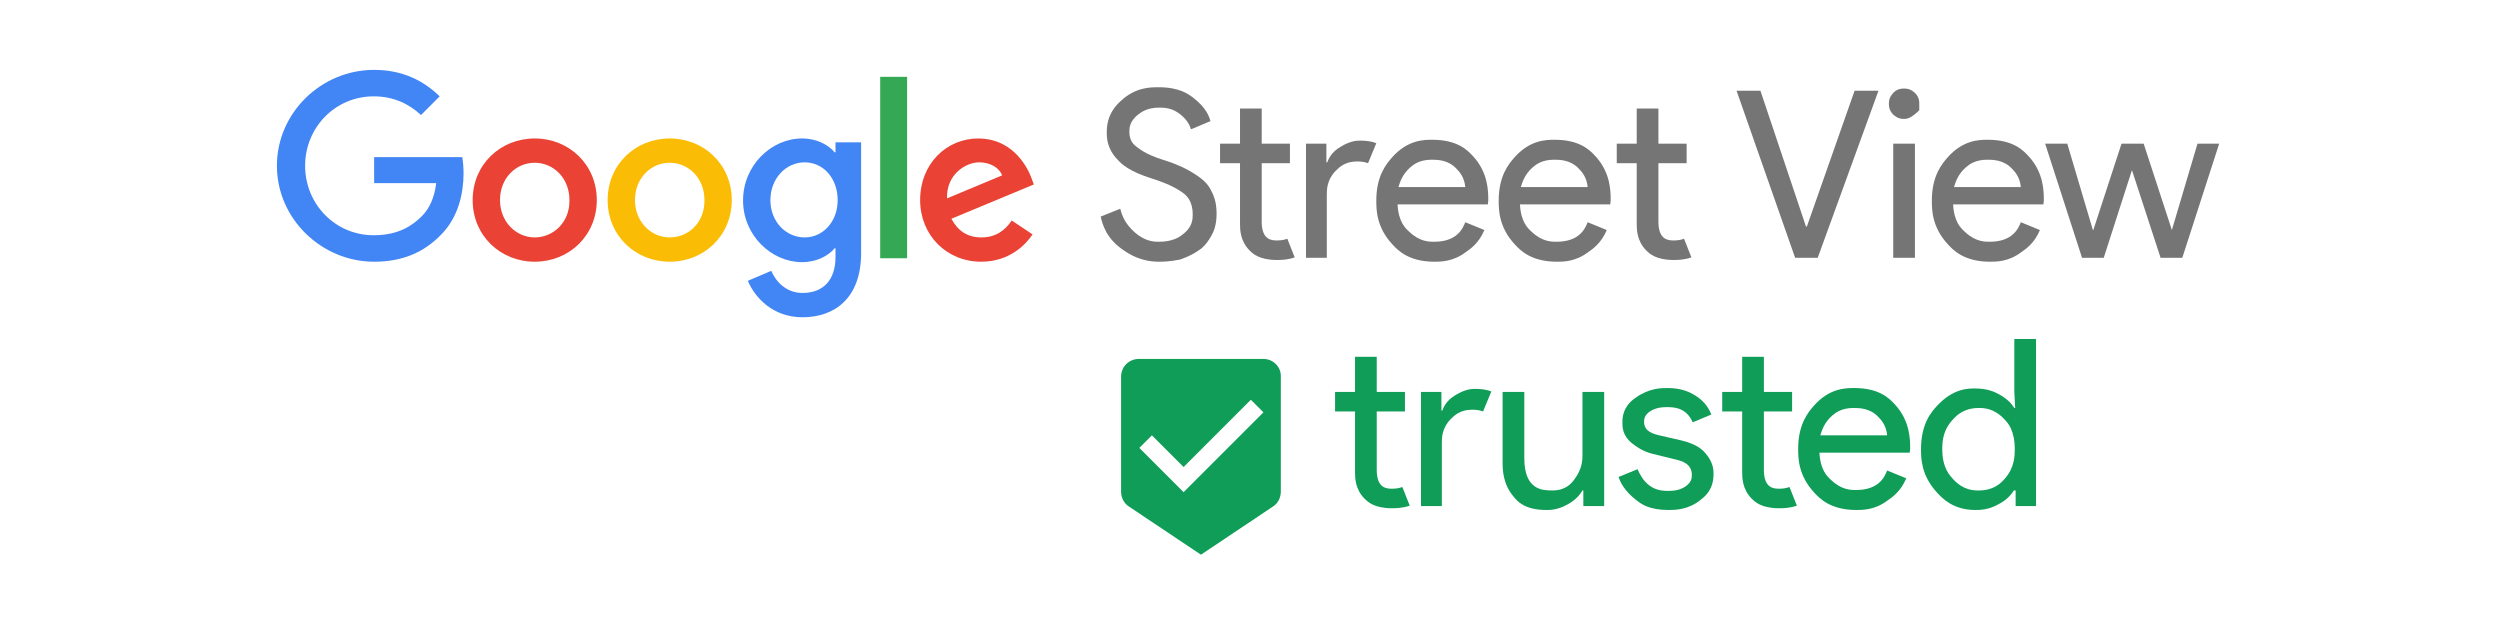 <!-- Generator: Adobe Illustrator 19.2.0, SVG Export Plug-In  -->
<svg version="1.1"
	 xmlns="http://www.w3.org/2000/svg" xmlns:xlink="http://www.w3.org/1999/xlink" xmlns:a="http://ns.adobe.com/AdobeSVGViewerExtensions/3.0/"
	 x="0px" y="0px" width="576px" height="144px" viewBox="0 0 576 144" style="enable-background:new 0 0 576 144;"
	 xml:space="preserve">
<style type="text/css">
	.st0{clip-path:url(#SVGID_2_);}
	.st1{opacity:0.54;clip-path:url(#SVGID_4_);}
	.st2{clip-path:url(#SVGID_6_);}
	.st3{clip-path:url(#SVGID_4_);fill:#4285F4;}
	.st4{clip-path:url(#SVGID_4_);fill:#EA4335;}
	.st5{clip-path:url(#SVGID_4_);fill:#FBBC05;}
	.st6{clip-path:url(#SVGID_4_);fill:#34A853;}
	.st7{clip-path:url(#SVGID_2_);fill:#0F9D58;}
	.st8{clip-path:url(#SVGID_8_);fill-rule:evenodd;clip-rule:evenodd;fill:#0F9D58;}
	.st9{clip-path:url(#SVGID_10_);}
	.st10{opacity:0.54;clip-path:url(#SVGID_12_);}
	.st11{clip-path:url(#SVGID_14_);}
	.st12{clip-path:url(#SVGID_12_);fill:#4285F4;}
	.st13{clip-path:url(#SVGID_12_);fill:#EA4335;}
	.st14{clip-path:url(#SVGID_12_);fill:#FBBC05;}
	.st15{clip-path:url(#SVGID_12_);fill:#34A853;}
	.st16{clip-path:url(#SVGID_10_);fill:#0F9D58;}
	.st17{clip-path:url(#SVGID_16_);fill-rule:evenodd;clip-rule:evenodd;fill:#0F9D58;}
</style>
<defs>
</defs>
<g>
	<defs>
		<rect id="SVGID_1_" width="576" height="144"/>
	</defs>
	<clipPath id="SVGID_2_">
		<use xlink:href="#SVGID_1_"  style="overflow:visible;"/>
	</clipPath>
	<g class="st0">
		<defs>
			<rect id="SVGID_3_" width="576" height="144"/>
		</defs>
		<clipPath id="SVGID_4_">
			<use xlink:href="#SVGID_3_"  style="overflow:visible;"/>
		</clipPath>
		<g class="st1">
			<g>
				<defs>
					<rect id="SVGID_5_" x="252.3" y="13.3" width="263.6" height="60"/>
				</defs>
				<clipPath id="SVGID_6_">
					<use xlink:href="#SVGID_5_"  style="overflow:visible;"/>
				</clipPath>
				<path class="st2" d="M267,60.3c-4.2,0-6.9-1.8-8.2-2.7c-4-2.7-4.8-6-5.2-7.7l4.5-1.8c0.8,3.2,2.5,4.6,3.3,5.4
					c2.5,2.2,4.6,2.2,5.6,2.2c3.2,0,4.8-1.1,5.5-1.7c2.3-1.7,2.3-3.6,2.3-4.6c0-3.2-1.5-4.4-2.3-5c-2.3-1.7-5.6-2.8-7.2-3.3
					c-5.1-1.6-6.9-3.3-7.7-4.2c-2.6-2.6-2.6-5.2-2.6-6.5c0-4.1,2.2-6.2,3.3-7.2c3.3-3.1,6.8-3.1,8.6-3.1c4.9,0,6.9,1.6,8,2.4
					c3.1,2.4,3.7,4.4,4,5.4l-4.5,1.9c-0.5-1.8-1.8-2.9-2.4-3.4c-1.9-1.6-3.9-1.6-4.9-1.6c-2.9,0-4.2,1.1-4.9,1.6c-2,1.6-2,3.2-2,4
					c0,2.2,1.2,3.1,1.9,3.6c1.9,1.5,4.3,2.3,5.5,2.7c2.9,0.9,4.1,1.5,4.8,1.8c1.9,0.9,3.2,1.8,3.9,2.3c2,1.4,2.6,2.8,3,3.6
					c1,2.1,1,4,1,4.9c0,2.8-0.8,4.3-1.2,5c-1.2,2.2-2.4,3.1-3.1,3.5c-1.9,1.3-3.4,1.7-4.1,2C269.4,60.3,267.8,60.3,267,60.3z"/>
				<path class="st2" d="M294.2,59.9c-4.1,0-5.6-1.5-6.3-2.2c-2.2-2.2-2.2-4.9-2.2-6.2V37.6h-4.6v-4.5h4.6V25h5v8.1h6.5v4.5h-6.5
					v13.5c0,4.3,2.4,4.3,3.6,4.3c1.3,0,2-0.3,2.3-0.4l1.7,4.3C296.6,59.9,295,59.9,294.2,59.9z"/>
				<path class="st2" d="M305.9,59.4h-5V33.1h4.7v4.3h0.2c0.8-2.2,2.3-3.1,3.1-3.6c2.3-1.4,3.8-1.4,4.5-1.4c2.2,0,3.2,0.4,3.7,0.6
					l-1.9,4.6c-1-0.4-2.1-0.4-2.6-0.4c-2.7,0-4.1,1.4-4.8,2.1c-2.1,2.1-2.1,4.4-2.1,5.6V59.4z"/>
				<path class="st2" d="M337.6,43.1c-0.2-2.3-1.4-3.6-2.1-4.3c-1.9-2-4.4-2-5.7-2c-2.7,0-4.1,1.1-4.8,1.7c-2,1.7-2.5,3.7-2.8,4.6
					H337.6z M330.5,60.3c-6,0-8.5-2.7-9.7-4c-3.7-4-3.7-8-3.7-10.1c0-5.8,2.4-8.5,3.6-9.9c3.6-4.1,7.4-4.1,9.3-4.1
					c5.9,0,8.2,2.5,9.4,3.8c3.5,3.8,3.5,8.1,3.5,10.2l-0.1,0.9H322c0.2,4,1.8,5.5,2.7,6.3c2.4,2.3,4.6,2.3,5.7,2.3
					c5.3,0,6.6-3,7.2-4.5l4.4,1.8c-1.3,3.1-3.3,4.4-4.3,5.1C334.8,60.3,331.9,60.3,330.5,60.3z"/>
				<path class="st2" d="M365.8,43.1c-0.2-2.3-1.4-3.6-2.1-4.3c-1.9-2-4.4-2-5.7-2c-2.7,0-4.1,1.1-4.8,1.7c-2,1.7-2.5,3.7-2.8,4.6
					H365.8z M358.7,60.3c-6,0-8.5-2.7-9.7-4c-3.7-4-3.7-8-3.7-10.1c0-5.8,2.4-8.5,3.6-9.9c3.6-4.1,7.4-4.1,9.3-4.1
					c5.9,0,8.2,2.5,9.4,3.8c3.5,3.8,3.5,8.1,3.5,10.2l-0.1,0.9h-20.8c0.2,4,1.8,5.5,2.7,6.3c2.4,2.3,4.6,2.3,5.7,2.3
					c5.3,0,6.6-3,7.2-4.5l4.4,1.8c-1.3,3.1-3.3,4.4-4.3,5.1C363,60.3,360.2,60.3,358.7,60.3z"/>
				<path class="st2" d="M385.6,59.9c-4.1,0-5.6-1.5-6.3-2.2c-2.2-2.2-2.2-4.9-2.2-6.2V37.6h-4.6v-4.5h4.6V25h5v8.1h6.5v4.5h-6.5
					v13.5c0,4.3,2.4,4.3,3.6,4.3c1.3,0,2-0.3,2.3-0.4l1.7,4.3C388,59.9,386.4,59.9,385.6,59.9z"/>
				<polygon class="st2" points="413.6,59.4 400.1,20.9 405.6,20.9 416.1,52.2 416.3,52.2 427.3,20.9 432.8,20.9 418.8,59.4 				"/>
				<path class="st2" d="M441.2,59.4h-5V33.1h5V59.4z M442.2,25.4c-2,2-3,2-3.5,2c-1.5,0-2.1-0.7-2.5-1c-1-1-1-2-1-2.5
					c0-1.5,0.7-2.1,1-2.5c1-1,2-1,2.5-1c1.5,0,2.1,0.7,2.5,1c1,1,1,2,1,2.5C442.2,25.4,442.2,25.4,442.2,25.4z"/>
				<path class="st2" d="M465.6,43.1c-0.2-2.3-1.4-3.6-2.1-4.3c-1.9-2-4.4-2-5.7-2c-2.7,0-4.1,1.1-4.8,1.7c-2,1.7-2.5,3.7-2.8,4.6
					H465.6z M458.5,60.3c-6,0-8.5-2.7-9.7-4c-3.7-4-3.7-8-3.7-10.1c0-5.8,2.4-8.5,3.6-9.9c3.6-4.1,7.4-4.1,9.3-4.1
					c5.9,0,8.2,2.5,9.4,3.8c3.5,3.8,3.5,8.1,3.5,10.2l-0.1,0.9H450c0.2,4,1.8,5.5,2.7,6.3c2.4,2.3,4.6,2.3,5.7,2.3
					c5.3,0,6.6-3,7.2-4.5l4.4,1.8c-1.3,3.1-3.3,4.4-4.3,5.1C462.8,60.3,460,60.3,458.5,60.3z"/>
				<polygon class="st2" points="502.8,59.4 497.8,59.4 491.2,39.2 484.7,59.4 479.7,59.4 471.2,33.1 476.3,33.1 482.2,53 482.3,53 
					488.8,33.1 493.9,33.1 500.4,53 500.4,53 506.3,33.1 511.3,33.1 				"/>
			</g>
		</g>
		<path class="st3" d="M63.8,38.2c0-12.2,10.2-22.1,22.4-22.1c6.7,0,11.5,2.6,15.1,6.1l-4.3,4.3c-2.6-2.4-6.1-4.3-10.9-4.3
			c-8.9,0-15.8,7.2-15.8,16s6.9,16,15.8,16c5.8,0,9-2.3,11.1-4.4c1.7-1.7,2.9-4.2,3.3-7.6H86.2v-6h20.3c0.2,1.1,0.3,2.4,0.3,3.8
			c0,4.5-1.2,10.1-5.2,14.1c-3.9,4-8.8,6.2-15.4,6.2C74.1,60.3,63.8,50.4,63.8,38.2"/>
		<path class="st4" d="M123.2,31.9c-7.9,0-14.3,6-14.3,14.2c0,8.2,6.4,14.2,14.3,14.2s14.3-6,14.3-14.2
			C137.5,37.9,131.1,31.9,123.2,31.9 M123.2,54.7c-4.3,0-8-3.6-8-8.6c0-5.1,3.7-8.6,8-8.6c4.3,0,8,3.5,8,8.6
			C131.3,51.2,127.5,54.7,123.2,54.7"/>
		<path class="st5" d="M154.3,31.9c-7.9,0-14.3,6-14.3,14.2c0,8.2,6.4,14.2,14.3,14.2c7.9,0,14.3-6,14.3-14.2
			C168.6,37.9,162.2,31.9,154.3,31.9 M154.3,54.7c-4.3,0-8-3.6-8-8.6c0-5.1,3.7-8.6,8-8.6c4.3,0,8,3.5,8,8.6
			C162.4,51.2,158.7,54.7,154.3,54.7"/>
		<path class="st3" d="M192.5,32.8v2.3h-0.2c-1.4-1.7-4.1-3.2-7.5-3.2c-7.1,0-13.6,6.2-13.6,14.3c0,8,6.5,14.2,13.6,14.2
			c3.4,0,6.1-1.5,7.5-3.2h0.2v2c0,5.4-2.9,8.3-7.6,8.3c-3.8,0-6.2-2.7-7.2-5.1l-5.4,2.3c1.6,3.8,5.7,8.4,12.6,8.4
			c7.3,0,13.5-4.3,13.5-14.8V32.8H192.5z M185.4,54.7c-4.3,0-7.9-3.6-7.9-8.6c0-5,3.6-8.7,7.9-8.7c4.3,0,7.6,3.7,7.6,8.7
			C193,51.1,189.6,54.7,185.4,54.7"/>
		<rect x="202.8" y="17.7" class="st6" width="6.2" height="41.8"/>
		<path class="st4" d="M226.1,54.7c-3.2,0-5.4-1.5-6.9-4.3l19-7.9l-0.6-1.6c-1.2-3.2-4.8-9-12.2-9c-7.3,0-13.4,5.8-13.4,14.2
			c0,8,6,14.2,14.1,14.2c6.5,0,10.3-4,11.8-6.3l-4.8-3.2C231.5,53.2,229.3,54.7,226.1,54.7 M225.6,37.4c2.5,0,4.6,1.2,5.3,3
			l-12.7,5.3C218,40.2,222.5,37.4,225.6,37.4"/>
	</g>
	<path class="st7" d="M320.7,117.1c-4.1,0-5.6-1.5-6.3-2.2c-2.2-2.2-2.2-4.9-2.2-6.2V94.8h-4.6v-4.5h4.6v-8.1h5v8.1h6.5v4.5h-6.5
		v13.5c0,4.3,2.4,4.3,3.6,4.3c1.3,0,2-0.3,2.3-0.4l1.7,4.3C323.1,117.1,321.5,117.1,320.7,117.1z"/>
	<path class="st7" d="M332.4,116.6h-5V90.3h4.7v4.3h0.2c0.8-2.2,2.3-3.1,3.1-3.6c2.3-1.4,3.8-1.4,4.5-1.4c2.2,0,3.2,0.4,3.7,0.6
		l-1.9,4.6c-1-0.4-2.1-0.4-2.6-0.4c-2.7,0-4.1,1.4-4.8,2.1c-2.1,2.1-2.1,4.4-2.1,5.6V116.6z"/>
	<path class="st7" d="M369.5,116.6h-4.7V113h-0.2c-1.1,1.9-2.7,2.8-3.4,3.2c-2.3,1.3-4,1.3-4.9,1.3c-5,0-6.7-2-7.5-3
		c-2.6-3-2.6-6.4-2.6-8.1V90.3h5v15.3c0,7.4,4.3,7.4,6.5,7.4c3.1,0,4.4-1.7,5-2.5c1.9-2.5,1.9-4.6,1.9-5.7V90.3h5V116.6z"/>
	<path class="st7" d="M384.4,117.5c-4.4,0-6.3-1.4-7.3-2.2c-2.9-2.2-3.8-4.3-4.2-5.4l4.4-1.8c2.1,5,5.5,5,7.2,5c2.3,0,3.3-0.7,3.8-1
		c1.5-1,1.5-2.1,1.5-2.7c0-2.6-2.4-3.2-3.6-3.5l-5.3-1.3c-2.5-0.6-4-1.8-4.8-2.4c-2.3-1.8-2.3-3.8-2.3-4.9c0-3.5,2.1-5,3.1-5.7
		c3.1-2.2,5.9-2.2,7.3-2.2c3.5,0,5.3,1.1,6.2,1.6c2.7,1.6,3.5,3.6,3.9,4.5l-4.3,1.8c-1.5-3.5-4.5-3.5-6-3.5c-2.2,0-3.2,0.6-3.7,0.9
		c-1.5,0.9-1.5,2-1.5,2.5c0,2.3,2.3,2.8,3.5,3.1l5.2,1.2c3.7,0.9,4.9,2.3,5.5,3c1.8,2.1,1.8,3.9,1.8,4.7c0,3.6-1.9,5.1-2.9,5.9
		C389,117.5,385.9,117.5,384.4,117.5z"/>
	<path class="st7" d="M409.9,117.1c-4.1,0-5.6-1.5-6.3-2.2c-2.2-2.2-2.2-4.9-2.2-6.2V94.8h-4.6v-4.5h4.6v-8.1h5v8.1h6.5v4.5h-6.5
		v13.5c0,4.3,2.4,4.3,3.6,4.3c1.3,0,2-0.3,2.3-0.4l1.7,4.3C412.3,117.1,410.7,117.1,409.9,117.1z"/>
	<path class="st7" d="M434.8,100.3c-0.2-2.3-1.4-3.6-2.1-4.3c-1.9-2-4.4-2-5.7-2c-2.7,0-4.1,1.1-4.8,1.7c-2,1.7-2.5,3.7-2.8,4.6
		H434.8z M427.7,117.5c-6,0-8.5-2.7-9.7-4c-3.7-4-3.7-8-3.7-10.1c0-5.8,2.4-8.5,3.6-9.9c3.6-4.1,7.4-4.1,9.3-4.1
		c5.9,0,8.2,2.5,9.4,3.8c3.5,3.8,3.5,8.1,3.5,10.2l-0.1,0.9h-20.8c0.2,4,1.8,5.5,2.7,6.3c2.4,2.3,4.6,2.3,5.7,2.3
		c5.3,0,6.6-3,7.2-4.5l4.4,1.8c-1.3,3.1-3.3,4.4-4.3,5.1C432,117.5,429.2,117.5,427.7,117.5z"/>
	<path class="st7" d="M455.9,113c3.5,0,5.1-1.7,5.9-2.6c2.4-2.6,2.4-5.5,2.4-6.9c0-4.4-1.6-6.1-2.4-6.9c-2.4-2.6-4.8-2.6-5.9-2.6
		c-3.4,0-5.1,1.7-5.9,2.6c-2.5,2.6-2.5,5.5-2.5,6.9c0,4.3,1.7,6,2.5,6.9C452.4,113,454.7,113,455.9,113z M455.1,117.5
		c-5.1,0-7.6-2.7-8.8-4c-3.7-4-3.7-8-3.7-10c0-6,2.5-8.7,3.7-10c3.7-4,7.1-4,8.8-4c3,0,4.6,0.9,5.4,1.3c2.4,1.3,3.2,2.6,3.6,3.2h0.2
		l-0.2-3.7V78.1h5v38.5h-4.7V113H464c-1.2,1.9-2.8,2.8-3.6,3.2C458.1,117.5,456.1,117.5,455.1,117.5z"/>
	<g class="st0">
		<defs>
			<rect id="SVGID_7_" width="576" height="144"/>
		</defs>
		<clipPath id="SVGID_8_">
			<use xlink:href="#SVGID_7_"  style="overflow:visible;"/>
		</clipPath>
		<path class="st8" d="M272.7,113.4l-10.2-10.2l2.9-2.9l7.3,7.3l15.5-15.5l2.9,2.9L272.7,113.4z M291.1,82.7h-28.7
			c-2.3,0-4.1,1.8-4.1,4.1l0,26.5c0,1.4,0.7,2.7,1.8,3.4l16.6,11.1l16.6-11.1c1.1-0.7,1.8-2,1.8-3.4l0-26.5
			C295.2,84.6,293.4,82.7,291.1,82.7"/>
	</g>
</g>
</svg>
